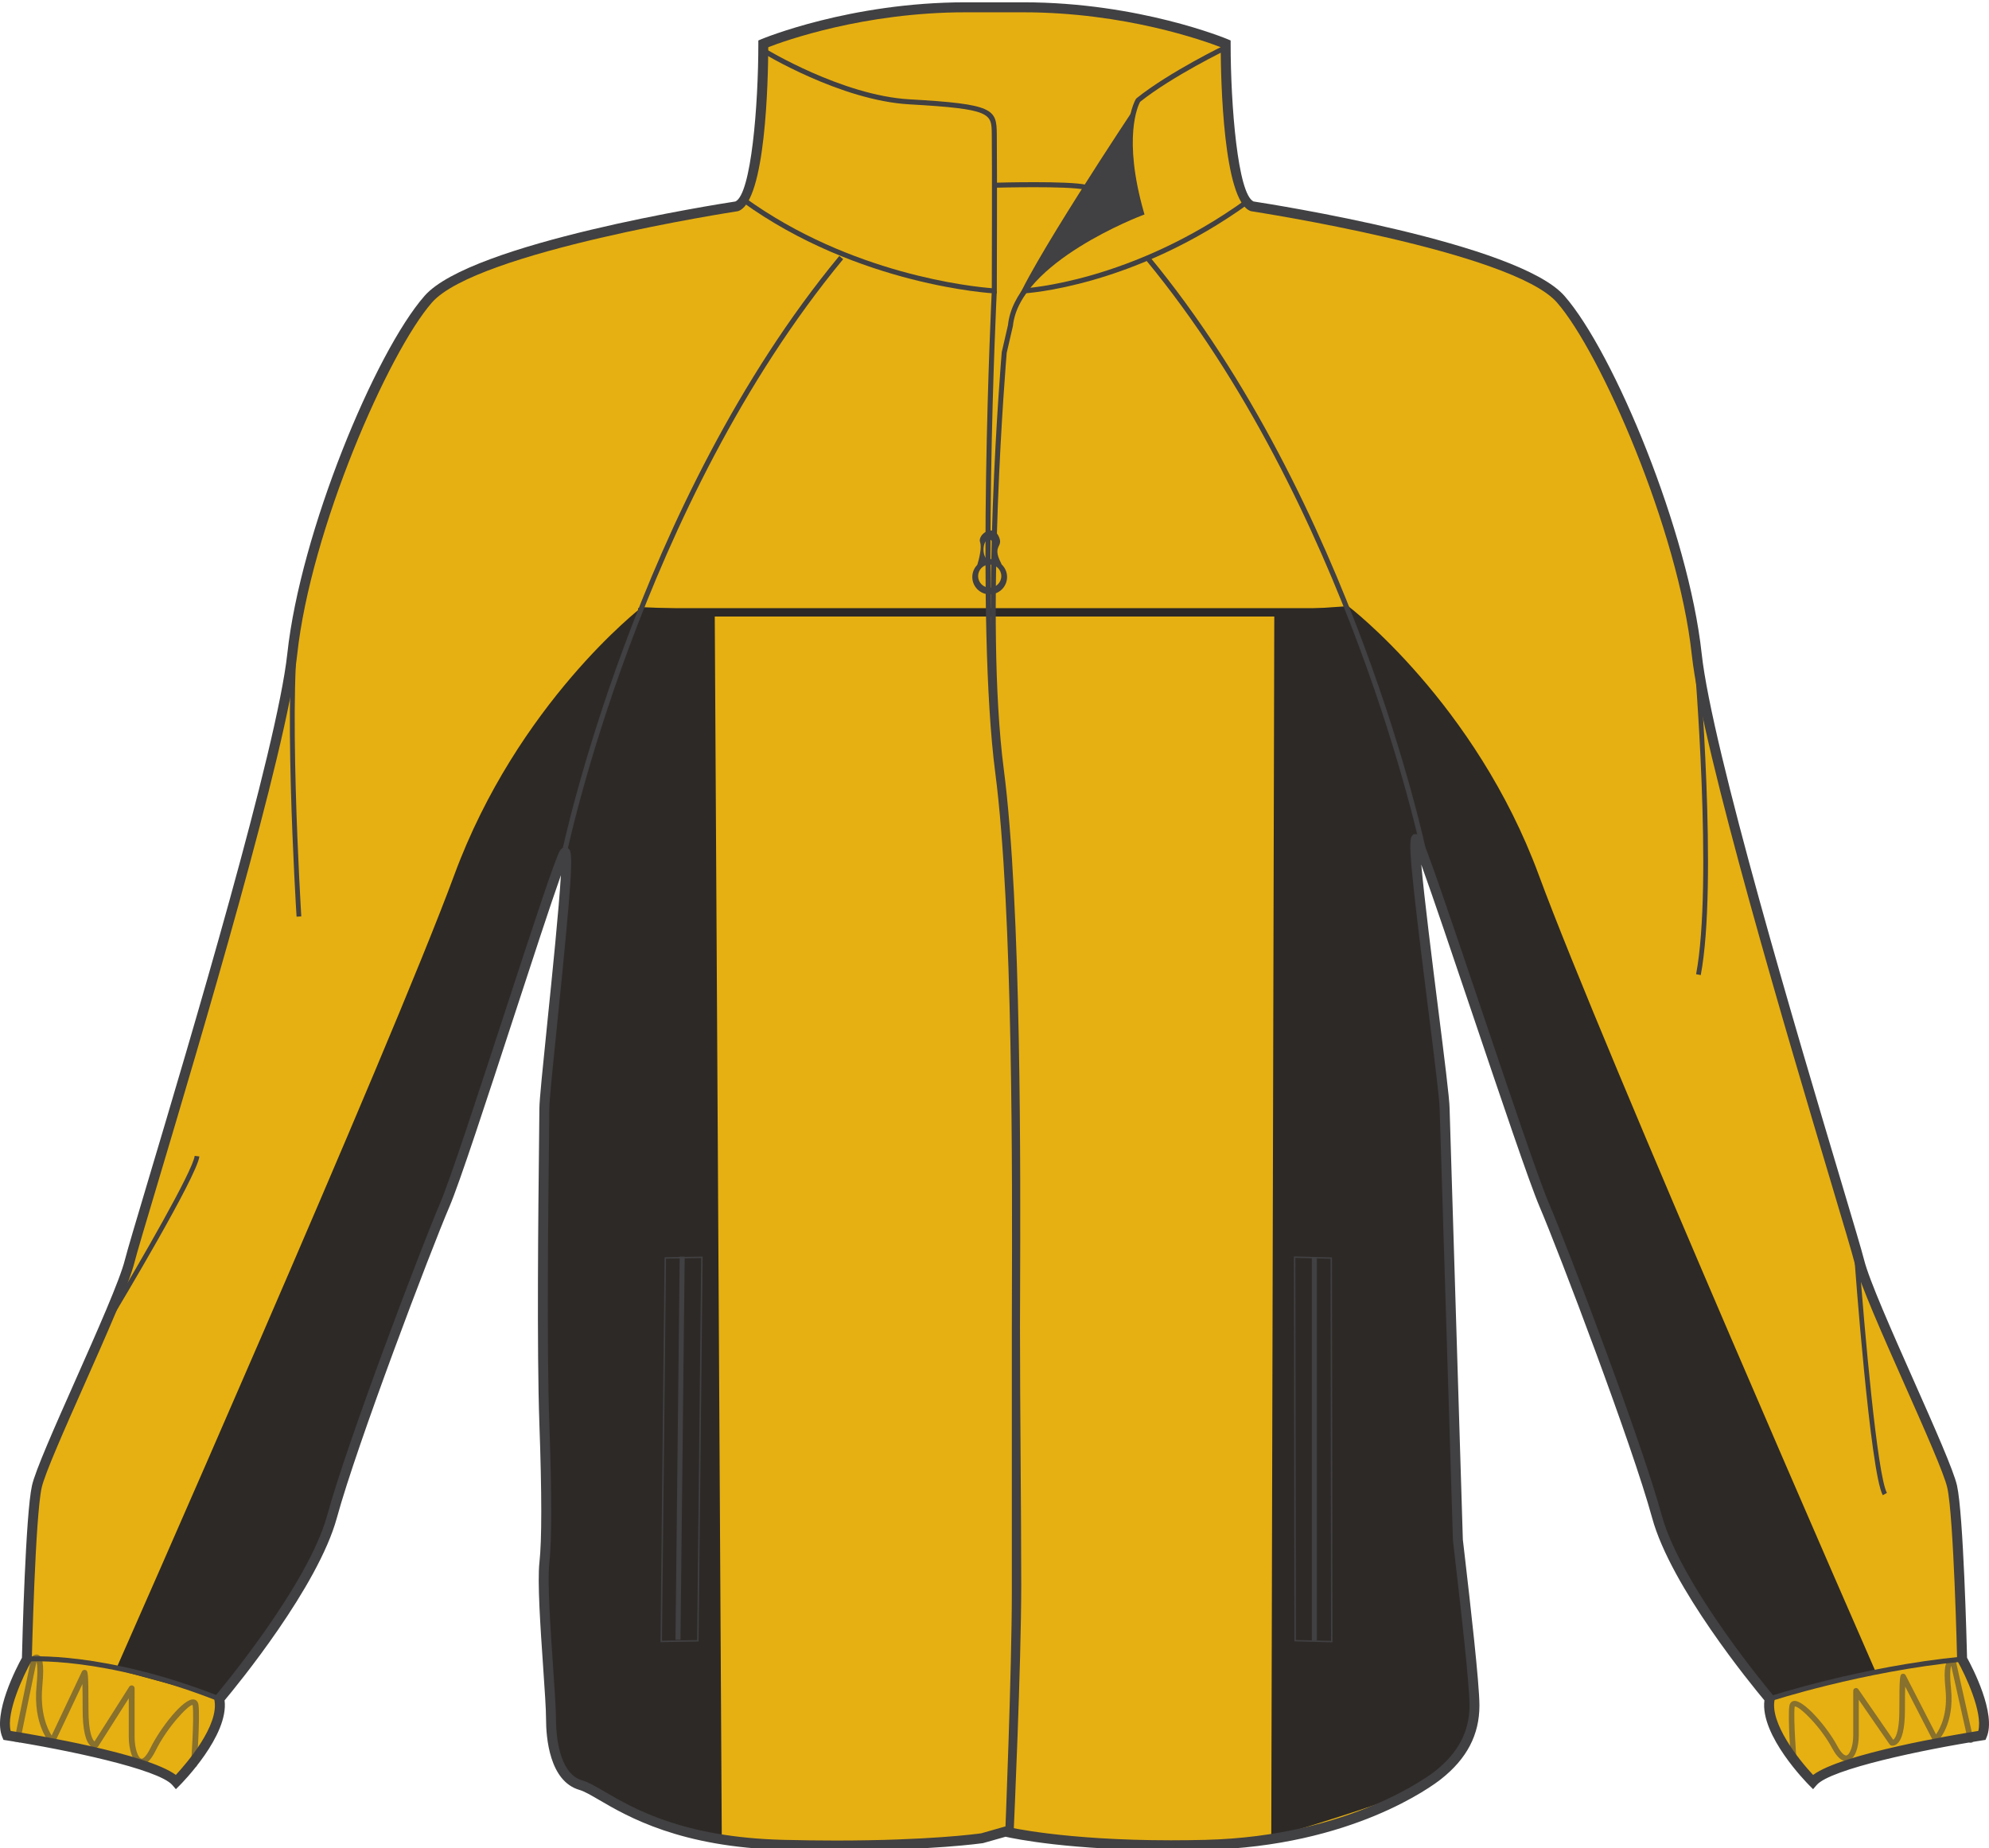 <svg preserveAspectRatio="xMidYMid meet"  xmlns="http://www.w3.org/2000/svg" xmlns:xlink="http://www.w3.org/1999/xlink" version="1.1" id="Layer_1" x="0px" y="0px" width="860.875px" height="800.002px" viewbox="0 0 860.875 800.002" enable-background="new 0 0 860.875 800.002" xml:space="preserve" class="svg0" style="height: 800px;">   <g id="front"> 	<g id="primary_1_" class="primary" fill="#e6b012" stroke="#e6b012" stroke-width="1px"> 		<path id="primary" d="M625.25,479.822c0-10.056-16.353-123.472-12.039-116.291c4.307,7.181,46.493,137.824,55.11,157.93    c8.615,20.098,40.195,103.375,48.814,134.955c8.606,31.59,48.812,78.963,48.812,78.963c-2.869,14.367,18.666,35.906,18.666,35.906    c8.611-10.063,73.228-20.107,73.228-20.107c4.305-10.053-8.617-33.021-8.617-33.021s-1.436-61.738-4.311-74.658    c-2.871-12.926-35.892-80.4-40.193-97.631c-4.312-17.229-64.611-209.615-70.355-262.738    c-5.738-53.12-38.766-130.652-58.863-153.623c-20.102-22.97-133.521-40.2-133.521-40.2C530.49,85,530.49,18.955,530.49,18.955    s-37.317-15.793-87.57-15.793h-24.971c-50.253,0-87.572,15.792-87.572,15.792s0.002,66.045-11.489,70.352    c0,0-113.416,17.233-133.521,40.2c-20.103,22.968-53.125,100.501-58.865,153.621c-5.746,53.124-66.046,245.514-70.354,262.74    c-4.305,17.229-37.329,84.707-40.199,97.627c-2.875,12.924-4.308,74.662-4.308,74.662s-12.921,22.969-8.613,33.021    c0,0,64.606,10.049,73.224,20.105c0,0,21.535-21.539,18.669-35.904c0,0,40.191-47.373,48.812-78.963    c8.613-31.582,40.199-114.859,48.813-134.955c8.611-20.107,47.384-145.017,51.69-152.191c4.31-7.176-8.624,100.499-8.624,110.552    c0,10.053-1.427,96.193,0,136.396c0.647,18.146,1.445,47.381,0.011,60.306c-1.438,12.92,2.875,55.987,2.875,67.479    c0,11.482,2.862,25.842,12.918,28.717c10.053,2.875,30.147,24.404,87.573,25.838c57.436,1.439,86.148-2.871,86.148-2.871    l10.048-2.866c0,0,29.276,7.178,86.702,5.731c57.43-1.434,92.297-23.676,100.5-30.146c10.93-8.615,15.799-18.658,15.799-30.148    c0-11.481-5.74-58.865-7.185-71.785L625.25,479.822z" class="primary" fill="#e6b012" stroke="#e6b012" stroke-width="1px"></path> 		<path opacity="0.65" fill="#e6b012" enable-background="new    " d="M431.313,80.163c0,0,49.595-1.305,60.688,3.915l1.957,7.831    c0,0-51.878,19.25-56.77,49.921c-4.895,30.67-6.523,89.074-6.523,89.074l-2.281,31.323l-0.979-55.468l3.267-80.917L431.313,80.163    z" class="primary" stroke="#e6b012" stroke-width="1px"></path> 		<path opacity="0.65" fill="#e6b012" enable-background="new    " d="M331.471,17.953c0,0,42.633-16.098,100.494-14.792    c57.854,1.305,98.313,16.531,98.313,16.531s-34.039,19.36-37.956,24.254c-3.916,4.894-3.916,25.45-0.324,40.132    c0,0-27.846-6.089-60.688-3.915l-0.979-25.776c0,0-0.324-7.504-9.463-7.831c-9.138-0.327-38.824-2.937-42.417-3.916    c-3.591-0.979-45.024-16.966-47.312-20.556C328.861,18.496,331.471,17.953,331.471,17.953z" class="primary" stroke="#e6b012" stroke-width="1px"></path> 	</g> 	<g id="secondary" class="secondary" fill="#2D2926" stroke="#2D2926" stroke-width="1px"> 		<path fill="#2D2926" d="M550.733,794.717l1.305-529.663l31.322-2.174c0,0,54.816,41.764,82.223,116.154    c27.408,74.394,145.521,344.227,145.521,344.227l-45.025,11.746c0,0-37.521-45.025-47.639-76.022    c-10.113-30.994-42.09-116.81-42.09-116.81s-31.322-85.159-38.5-108.979c-7.18-23.817-23.818-64.604-23.818-64.604    s-1.307,2.61,0.326,16.641c1.631,14.03,10.441,92.663,10.441,92.663l5.871,187.939c0,0,7.18,61.99,7.18,68.844    c0,6.854-2.611,26.428-15.012,34.586C610.44,777.424,550.733,794.717,550.733,794.717z" class="secondary" stroke="#2D2926" stroke-width="1px"></path> 		<path fill="#2D2926" d="M311.894,794.717l-3.046-530.096l-30.887-1.305c0,0-53.512,41.328-80.917,115.722    c-27.408,74.39-146.173,343.245-146.173,343.245l44.374,12.068c0,0,41.147-43.479,47.963-75.367    c7.178-33.605,41.438-117.138,41.438-117.138s30.997-86.138,38.175-109.958c7.183-23.815,21.208-61.34,21.208-61.34    s2.61,0.979,0.979,15.009c-1.631,14.03-9.462,90.054-9.462,90.054l0.647,187.938c0,0-1.305,26.104,3.268,95.271    c0.451,6.836,6.095,9.137,18.271,17.618C279.266,791.453,311.894,794.717,311.894,794.717z" class="secondary" stroke="#2D2926" stroke-width="1px"></path> 		<rect x="276.656" y="263.746" fill="#2D2926" width="306.704" height="2.621" class="secondary" stroke="#2D2926" stroke-width="1px"></rect> 	</g> 	<g id="outline"> 		<path fill="#414042" d="M491.349,46.23c0,0-48.29,72.434-52.206,86.791c0,0,10.438-24.145,54.812-41.111    c0,0-10.438-27.408-1.631-47.963" stroke-width="2px"></path> 		<path fill="#414042" d="M361.887,801.002c-7.42,0-15.146-0.104-22.959-0.295c-44.537-1.111-67.316-14.402-79.549-21.547    c-3.614-2.109-6.477-3.775-8.565-4.373c-13.064-3.736-14.479-22.777-14.479-30.787c0-4.16-0.576-12.566-1.244-22.305    c-1.193-17.365-2.544-37.053-1.613-45.408c1.063-9.59,1.055-29.773-0.021-59.988c-1.147-32.34-0.463-93.336-0.138-122.646    c0.079-6.934,0.138-11.854,0.138-13.821c0-3.619,1.522-18.525,3.456-37.396c2.104-20.587,5.021-49.104,5.854-63.585    c-4.499,12.671-12.526,37.26-20.354,61.247c-11.555,35.383-23.496,71.973-27.892,82.221    c-8.076,18.842-40.051,102.896-48.715,134.674c-8.146,29.864-43.222,72.588-48.608,79.029    c1.928,15.233-18.537,35.901-19.429,36.793l-1.644,1.647l-1.519-1.771c-5.938-6.937-46.26-15.394-71.914-19.386l-1.178-0.18    l-0.469-1.102c-4.379-10.207,6.248-30.439,8.45-34.449c0.153-6.469,1.568-62.063,4.346-74.545    c1.428-6.422,9.789-25.271,18.644-45.229c9.526-21.479,19.383-43.688,21.573-52.455c0.977-3.887,4.771-16.622,10.03-34.252    c18.122-60.732,55.83-187.113,60.27-228.198c5.677-52.489,37.938-130.296,59.386-154.812    c20.104-22.967,127.096-39.727,134.562-40.873c6.842-3.185,9.918-41.681,9.916-68.261V17.52l1.312-0.556    C329.91,16.805,367.843,1,417.948,1h24.971c50.107,0,88.033,15.805,88.408,15.965l1.316,0.556v1.427    c0,26.581,3.078,65.076,9.916,68.261c7.471,1.146,114.467,17.906,134.562,40.873c21.451,24.513,53.72,102.32,59.39,154.812    c4.438,41.085,42.146,167.463,60.271,228.198c5.258,17.627,9.063,30.363,10.033,34.252c2.188,8.769,12.041,30.978,21.57,52.455    c8.852,19.959,17.215,38.81,18.643,45.229c2.773,12.479,4.189,68.069,4.351,74.545c2.2,4.01,12.825,24.242,8.452,34.448    l-0.475,1.103l-1.178,0.18c-25.656,3.992-65.98,12.449-71.916,19.384l-1.521,1.771l-1.645-1.648    c-0.896-0.895-21.355-21.559-19.426-36.793c-5.392-6.44-40.474-49.164-48.607-79.028c-8.682-31.82-40.646-115.854-48.715-134.673    c-4.314-10.063-16.857-47.265-28.988-83.24c-8.521-25.276-17.258-51.179-22.207-64.848c1.312,14.671,4.729,41.832,7.211,61.603    c2.707,21.494,5.045,40.057,5.045,43.996l5.736,186.58c0.229,1.979,0.59,5.08,1.021,8.812c2.152,18.646,6.158,53.351,6.158,63.039    c0,12.613-5.432,23.029-16.61,31.844c-3.767,2.97-38.576,29.033-101.777,30.609c-5.07,0.127-10.139,0.191-15.063,0.191    c-43.854,0-67.665-4.955-71.644-5.855l-9.783,2.771C425.236,797.846,403.727,801.002,361.887,801.002z M244.59,366.775h0.958    l0.77,0.779c1.792,1.985,1.338,12.112-5.126,75.313c-1.843,18.008-3.434,33.557-3.434,36.957c0,1.979-0.053,6.916-0.132,13.869    c-0.329,29.28-1.017,90.21,0.132,122.446c1.086,30.427,1.083,50.82-0.005,60.619c-0.887,7.972,0.51,28.306,1.631,44.644    c0.673,9.812,1.257,18.293,1.257,22.598c0,5.488,0.815,23.635,11.356,26.646c2.608,0.741,5.674,2.53,9.554,4.791    c12.735,7.438,34.053,19.879,77.479,20.959c7.78,0.19,15.473,0.295,22.854,0.295c39.771,0,60.938-2.857,62.791-3.119l10.457-2.986    l0.556,0.133c0.239,0.063,24.548,5.869,71.182,5.869c4.89,0,9.914-0.063,14.953-0.188c62.867-1.568,97.769-28.537,99.222-29.683    c10.075-7.947,14.979-17.258,14.979-28.463c0-9.447-3.992-43.988-6.139-62.543c-0.438-3.74-0.793-6.85-1.031-9.004L623.1,479.891    c-0.002-3.735-2.438-23.062-5.01-43.526c-7.945-63.134-8.619-72.625-6.943-74.524l0.643-0.729l1.084-0.058    c0.621,0,1.507,0.238,2.188,1.373c2.131,3.559,11.393,30.812,26.383,75.273c12.104,35.896,24.623,73.012,28.867,82.92    c8.096,18.885,40.186,103.25,48.91,135.231c8.387,30.765,47.979,77.666,48.377,78.144l0.676,0.795l-0.201,1.021    c-2.012,10.058,10.261,25.66,16.662,32.496c12.389-9.242,61.229-17.416,71.498-19.053c2.08-7.938-5.586-24.184-8.875-30.033    l-0.271-0.471l-0.016-0.537c-0.012-0.613-1.457-61.674-4.256-74.24c-1.334-6.004-9.998-25.535-18.373-44.42    c-9.604-21.646-19.525-44.024-21.811-53.153c-0.947-3.796-4.736-16.49-9.98-34.062c-18.156-60.854-55.938-187.489-60.424-228.963    c-5.836-54.011-39.479-130.881-58.346-152.437c-19.357-22.122-131.104-39.318-132.229-39.49l-0.434-0.113    c-11.799-4.424-12.82-56.908-12.883-70.906c-7.021-2.721-41.406-15.101-85.428-15.101h-24.968    c-44.058,0-78.41,12.379-85.427,15.101c-0.056,13.996-1.079,66.482-12.883,70.906l-0.436,0.113    c-1.126,0.168-112.862,17.371-132.229,39.49c-18.861,21.555-52.504,98.424-58.339,152.433    c-4.489,41.477-42.271,168.105-60.425,228.964c-5.244,17.57-9.031,30.27-9.982,34.062c-2.281,9.128-12.21,31.511-21.81,53.154    c-8.376,18.885-17.041,38.416-18.376,44.42c-2.793,12.566-4.242,73.627-4.262,74.242l-0.013,0.537l-0.265,0.469    c-3.285,5.853-10.95,22.104-8.87,30.033c10.263,1.635,59.07,9.803,71.479,19.041c4.609-4.979,18.886-21.447,16.684-32.486    l-0.204-1.021l0.673-0.795c0.4-0.478,39.99-47.379,48.378-78.144c8.708-31.93,40.812-116.321,48.914-135.231    c4.312-10.07,16.228-46.564,27.749-81.857c13.577-41.583,21.971-67.085,24.076-70.591    C243.102,366.955,244.076,366.775,244.59,366.775z" stroke-width="2px"></path> 		<path fill="#414042" d="M443.121,127.001l-0.103-2.172c0.465-0.021,46.674-2.579,96.368-38.559l1.271,1.763    C490.413,124.414,443.595,126.98,443.121,127.001z" stroke-width="2px"></path> 		<path fill="#414042" d="M437.24,793.84l-2.172-0.088c0.03-0.703,2.875-70.727,2.875-104.77V575.561    c0-3.645,0.021-8.352,0.03-13.938c0.158-50.229,0.528-167.854-7.203-227.126c-8.529-65.383-1.578-207.212-1.504-208.637    l2.172,0.11c-0.071,1.422-7.015,143.057,1.488,208.249c7.747,59.414,7.377,177.141,7.222,227.414    c-0.016,5.584-0.03,10.289-0.03,13.93v113.427C440.115,723.07,437.273,793.137,437.24,793.84z" stroke-width="2px"></path> 		<path fill="#414042" d="M438.777,791.963l-2.172-0.098c0.033-0.709,3.229-71.438,3.229-105.479    c0-17.049-0.139-36.271-0.269-54.854c-0.138-19.17-0.272-38.99-0.272-57.127c0-3.943,0.021-9.138,0.048-15.336    c0.187-49.979,0.625-167.005-7.032-225.729c-8.532-65.405,1.172-179.81,1.271-180.956l2.688-11.639    c2.712-27.159,49.003-46.314,56.452-49.227c-9.646-34.536-1.396-48.167-1.035-48.735l0.242-0.269    c14.287-11.43,38.19-22.989,38.435-23.106l0.943,1.96c-0.238,0.112-23.75,11.479-37.859,22.714    c-0.833,1.537-7.583,15.505,1.637,47.796l0.271,0.965l-0.938,0.353c-0.528,0.198-53.229,20.195-56.008,47.903l-2.688,11.623    c-0.074,0.993-9.755,115.167-1.257,180.337c7.675,58.866,7.229,176,7.051,226.018c-0.025,6.199-0.046,11.387-0.046,15.328    c0,18.127,0.138,37.942,0.271,57.108c0.13,18.595,0.27,37.814,0.27,54.869C442.009,720.479,438.812,791.254,438.777,791.963z" stroke-width="2px"></path> 		<g> 			 				<rect x="211.592" y="626.083" transform="matrix(-0.011 1 -1 -0.011 924.765 339.231)" fill="#414042" width="165.892" height="2.174"></rect> 			<path fill="#414042" d="M285.88,710.832l0.002-0.32l1.759-166.301l16.479-0.285l-0.002,0.32l-1.764,166.299L285.88,710.832z      M288.26,544.822l-1.751,165.373l15.226-0.271l1.751-165.369L288.26,544.822z" stroke-width="2px"></path> 		</g> 		<g> 			<rect x="567.786" y="544.174" fill="#414042" width="2.181" height="165.938"></rect> 			<path fill="#414042" d="M576.723,710.914l-16.479-0.441l-0.217-166.627l16.478,0.438L576.723,710.914z M560.868,709.863     l15.228,0.403l-0.211-165.381l-15.229-0.403L560.868,709.863z" stroke-width="2px"></path> 		</g> 		<g> 			<path fill="#414042" d="M433.525,244.319c-0.089-0.209-0.14-0.389-0.262-0.622c-4.16-7.982,1.504-6.588-1.135-11.793     c-2.646-5.202-9.063-0.347-7.935,2.774c0.854,2.351-0.479,7.438-1.196,9.813c-1.335,1.357-2.167,3.215-2.167,5.272     c0,4.155,3.37,7.522,7.525,7.522s7.522-3.367,7.522-7.522C435.884,247.615,434.969,245.689,433.525,244.319z M428,233.418     c1.272,0,2.315,2.01,2.315,4.485c0,2.479-1.04,4.481-2.315,4.481c-1.277,0-2.317-2.005-2.317-4.481     C425.684,235.428,426.722,233.418,428,233.418z M428.361,254.391c-2.771,0-5.017-2.245-5.017-5.009     c0-2.772,2.246-5.017,5.017-5.017c2.771,0,5.018,2.244,5.018,5.017C433.375,252.147,431.13,254.391,428.361,254.391z" stroke-width="2px"></path> 		</g> 		<path fill="#414042" d="M431.438,127.056l-1.139-0.055c-0.584-0.028-58.938-3.308-109.18-39.686l1.271-1.763    c45.868,33.211,98.521,38.548,106.875,39.198c0.023-7.733,0.161-51.789-0.002-65.582l-0.01-1.063    c-0.069-9.039-0.084-10.92-35.735-12.942c-29.763-1.685-63.385-22.205-63.722-22.414l1.142-1.851    c0.332,0.204,33.495,20.438,62.702,22.093c36.533,2.07,37.703,4.19,37.787,15.098l0.01,1.053c0.184,15.082,0,66.26,0,66.778    V127.056z" stroke-width="2px"></path> 		<path fill="#414042" d="M245.291,369.49l-2.129-0.438c0.312-1.503,31.93-151.606,120.1-258.257l1.675,1.384    C277.121,218.406,245.598,367.992,245.291,369.49z" stroke-width="2px"></path> 		<path fill="#414042" d="M615.309,369.49c-0.311-1.498-31.826-151.083-119.646-257.313l1.685-1.384    c88.164,106.654,119.791,256.754,120.1,258.257L615.309,369.49z" stroke-width="2px"></path> 		<path fill="#414042" d="M94.509,736.393c-50.107-19.754-82.455-17.18-82.781-17.151l-0.19-2.166    c0.326-0.021,33.14-2.666,83.771,17.297L94.509,736.393z" stroke-width="2px"></path> 		<path fill="#414042" d="M766.286,736.414l-0.678-2.064c0.396-0.127,39.939-13.004,83.506-17.271l0.213,2.164    C806.002,723.486,766.684,736.285,766.286,736.414z" stroke-width="2px"></path> 		<path opacity="0.57" fill="#414042" enable-background="new    " d="M85.133,764.641l-2.506-0.178    c0.015-0.209,1.512-20.912,0.771-26.193c-0.023-0.209-0.069-0.278-0.071-0.278c-1.851,0.018-11.021,9.713-15.986,19.826    c-2.188,4.448-4.466,6.442-6.772,5.896c-3.314-0.771-4.831-6.723-4.831-11.928v-16.666l-13.248,20.867    c-0.176,0.272-0.451,0.477-0.77,0.545c-0.196,0.047-1.206,0.227-2.34-0.666c-2.396-1.896-3.604-7.256-3.604-15.938    c0-5.215-0.048-8.678-0.104-10.973l-11.95,25.281c-0.179,0.37-0.528,0.633-0.933,0.694c-0.405,0.082-0.823-0.067-1.109-0.37    c-0.303-0.312-7.433-7.992-5.868-24.785c0.646-6.854,0.288-9.544-0.016-10.57l-7.23,35.105l-2.46-0.505l7.42-36.028    c0.043-0.205,0.143-0.396,0.271-0.56c0.635-0.752,1.746-1.312,2.796-0.871c1.499,0.631,2.746,2.722,1.721,13.66    c-1.062,11.451,2.205,18.369,4.038,21.248l13.097-27.707c0.038-0.078,0.087-0.156,0.143-0.227c0.326-0.435,0.895-0.604,1.41-0.435    c1.045,0.354,1.292,0.438,1.292,17.031c0,10.391,1.792,13.174,2.603,13.896l15.044-23.692c0.302-0.471,0.872-0.688,1.412-0.529    c0.538,0.156,0.908,0.646,0.908,1.203v20.986c0,5.188,1.521,9.162,2.883,9.479c0.708,0.205,2.172-0.928,3.951-4.553    c4.328-8.824,14.453-21.807,18.825-21.08c0.507,0.076,1.723,0.469,1.979,2.295C86.662,743.465,85.193,763.779,85.133,764.641z" stroke-width="2px"></path> 		<path opacity="0.57" fill="#414042" enable-background="new    " d="M776.43,764.143c-0.619,0-1.148-0.479-1.199-1.108    c-0.064-0.797-1.541-19.506-0.754-24.625c0.254-1.672,1.41-2.045,1.895-2.125c4.218-0.691,14.523,11.391,18.789,19.377    c1.812,3.393,3.285,4.375,4.078,4.188c1.361-0.342,2.875-3.979,2.875-8.668v-19.307c0-0.529,0.342-0.994,0.844-1.146    c0.507-0.159,1.056,0.031,1.354,0.468l15.111,21.896c0.229-0.17,0.58-0.521,0.961-1.25c0.771-1.498,1.688-4.723,1.688-11.566    c0-15.264,0.287-15.366,1.234-15.706c0.473-0.179,1.021-0.029,1.344,0.362c0.06,0.066,0.104,0.144,0.146,0.222l13.151,25.6    c1.813-2.572,5.185-8.939,4.099-19.586c-1.021-10.008,0.248-11.984,1.619-12.601c1.155-0.521,2.287,0.226,2.771,0.746    c0.146,0.158,0.244,0.349,0.287,0.552l7.428,33.146c0.148,0.646-0.262,1.295-0.912,1.441c-0.641,0.146-1.293-0.269-1.438-0.918    l-7.275-32.469c-0.299,0.764-0.77,3.1-0.084,9.854c1.58,15.516-5.578,22.596-5.881,22.893c-0.275,0.267-0.662,0.377-1.035,0.32    c-0.375-0.062-0.694-0.303-0.871-0.639l-12.062-23.474c-0.063,2.105-0.109,5.328-0.109,10.261c0,7.836-1.164,12.756-3.465,14.604    c-1.154,0.936-2.199,0.771-2.393,0.727c-0.304-0.062-0.563-0.239-0.734-0.489l-13.373-19.369v15.436    c0,4.732-1.467,10.197-4.695,11.01c-2.307,0.578-4.569-1.25-6.789-5.396c-5.008-9.381-14.03-18.147-16.146-18.147    c-0.039,0-0.074,0.006-0.111,0.02c-0.66,4.953,0.842,23.988,0.857,24.186c0.053,0.662-0.441,1.242-1.105,1.295    C776.49,764.143,776.461,764.143,776.43,764.143z" stroke-width="2px"></path> 		<path fill="#414042" d="M128.359,396.795c-0.265-4.224-6.393-103.74,0.022-131.534l2.004,0.461    c-6.349,27.504-0.04,129.915,0.023,130.945L128.359,396.795z" stroke-width="2px"></path> 		<path fill="#414042" d="M49.589,568.76l-1.761-1.059c12.233-20.398,35.604-60.732,36.434-67.371l2.037,0.257    C85.212,509.309,51.042,566.334,49.589,568.76z" stroke-width="2px"></path> 		<path fill="#414042" d="M736.12,422.074l-2.016-0.383c7.416-39.208-0.768-135.902-0.85-136.875l2.051-0.174    C735.389,285.615,743.594,382.59,736.12,422.074z" stroke-width="2px"></path> 		<path fill="#414042" d="M814.897,647.211c-5.424-9.77-12.09-99.881-12.367-103.711l2.049-0.15    c2.365,32.302,7.947,95.361,12.115,102.863L814.897,647.211z" stroke-width="2px"></path> 		<path fill="#414042" d="M469.575,82.095c-7.606-1.693-38.146-0.854-38.448-0.846l-0.063-2.174    c1.271-0.035,31.113-0.852,38.984,0.895L469.575,82.095z" stroke-width="2px"></path> 		 	</g> </g> <filter xmlns="http://www.w3.org/2000/svg" id="linear"><feColorMatrix type="matrix" values="0 -1 0 0 0               0 -1 0 0 0               0 -1 0 0 0               0 -1 0 0.9 0 "/></filter></svg>